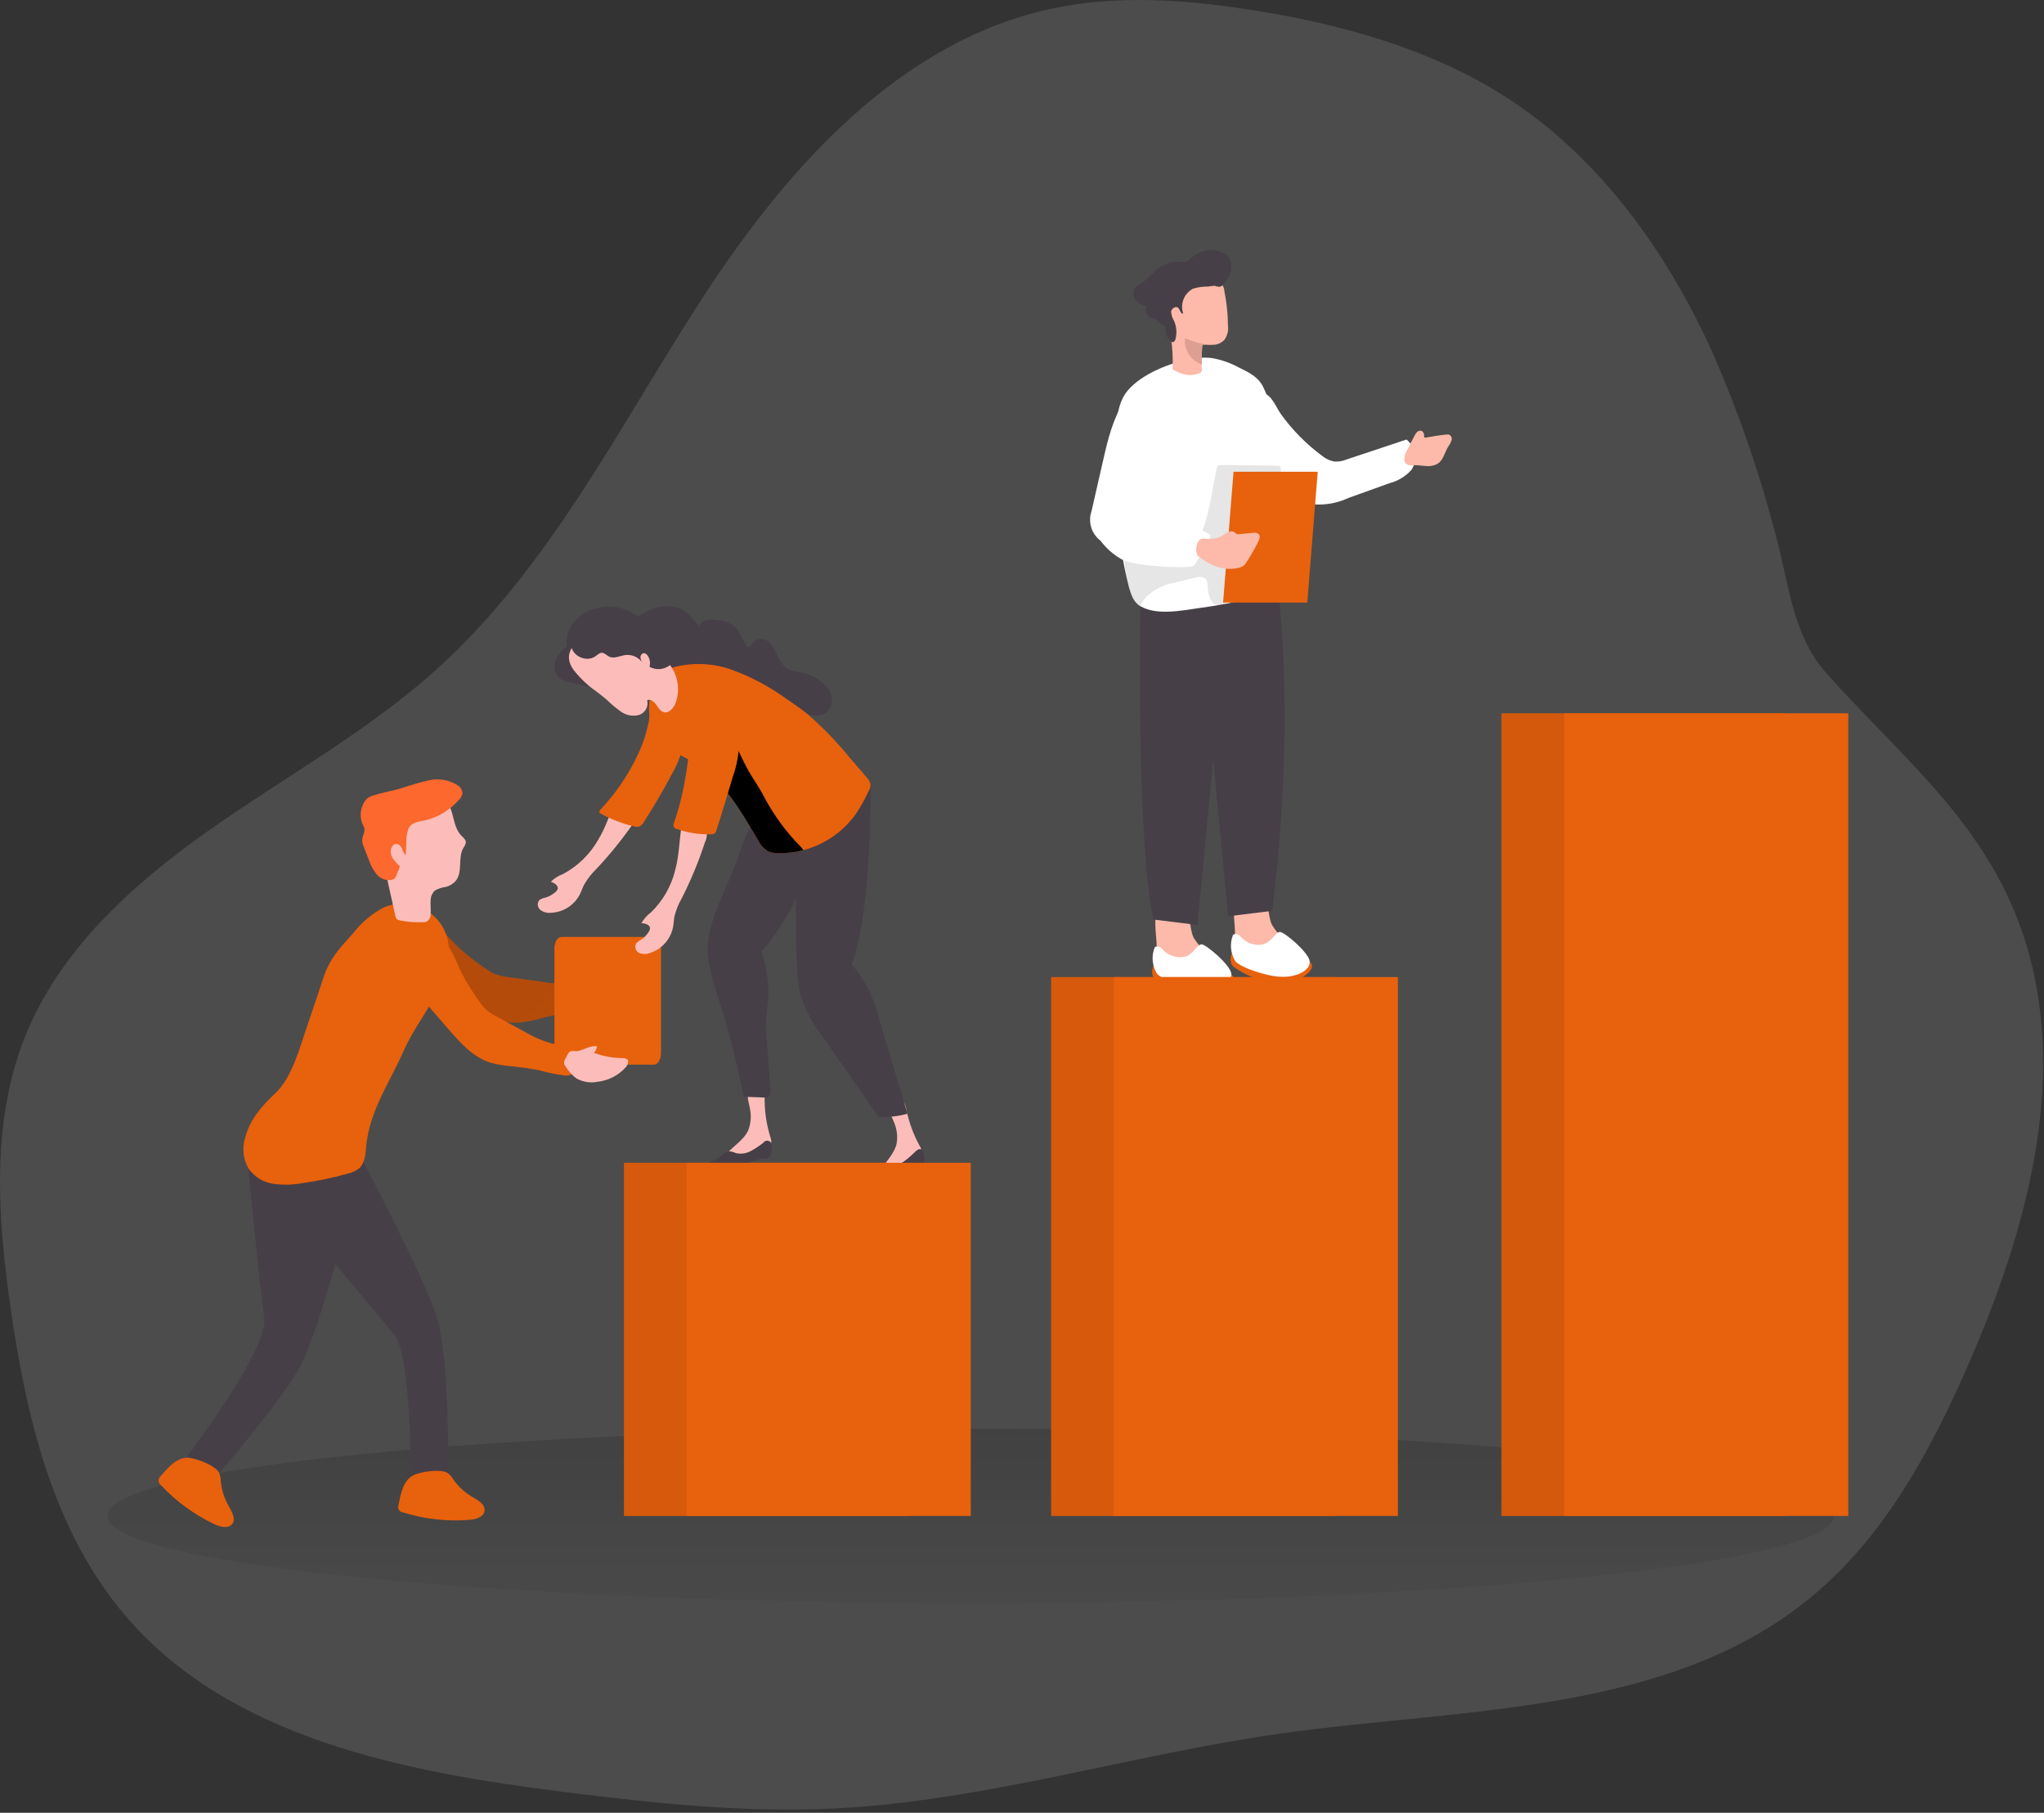<svg width="353" height="313" viewBox="0 0 353 313" fill="none" xmlns="http://www.w3.org/2000/svg">
<rect x="0" y="0" width="353" height="313" fill="#333333" stroke="none"/>
<g clip-path="url(#clip0)">
<path opacity="0.18" d="M296.08 61.59C288.14 43.77 276.33 27.16 259.91 16.65C246.97 8.41 231.8 4.22 216.63 1.8C205.08 -0.05 193.18 -0.95 181.74 1.47C155.74 6.98 136.27 28.54 121.74 50.8C107.21 73.06 95.24 97.63 75.52 115.46C63.52 126.3 49.18 134.13 35.96 143.46C22.74 152.79 10.18 164.16 4.24 179.2C-1.54 193.83 -0.42 210.2 1.82 225.78C4.54 244.78 9.17 264.32 21.6 278.91C39.81 300.29 70.09 306 97.96 309.48C113.08 311.36 128.3 312.99 143.52 312.29C169.82 311.07 195.29 302.95 221.37 299.29C253.13 294.85 288.43 296.06 313.07 275.53C325.53 265.15 333.49 250.38 339.97 235.53C350.19 212.09 357.51 185.41 349.33 161.2C342.81 141.9 328.33 130.74 315.43 116.25C309.63 109.76 309 101.05 306.77 92.78C304.018 82.123 300.444 71.695 296.08 61.59V61.59Z" fill="#C0BEBE"/>
<path d="M167.65 276.81C249.974 276.81 316.71 270.067 316.71 261.75C316.71 253.433 249.974 246.69 167.65 246.69C85.326 246.69 18.59 253.433 18.59 261.75C18.59 270.067 85.326 276.81 167.65 276.81Z" fill="url(#paint0_linear)"/>
<path d="M228.32 78.7C228.939 79.212 229.679 79.557 230.47 79.7C231.199 79.73 231.926 79.601 232.6 79.32L242.9 75.89C243.676 76.498 244.194 77.376 244.352 78.349C244.509 79.322 244.294 80.318 243.75 81.14C242.744 82.26 241.429 83.057 239.97 83.43L232.9 85.97C231.268 86.737 229.485 87.128 227.682 87.116C225.879 87.104 224.102 86.689 222.48 85.9C220.37 85.2 218.06 84.33 217.05 82.35C216.04 80.37 216.77 77.74 216.47 75.42C216.27 73.91 215.6 72.42 215.64 70.94C215.64 69.64 216.7 67.68 218.26 67.94C219.6 68.17 220.49 70.5 221.2 71.48C223.184 74.242 225.586 76.678 228.32 78.7Z" fill="white"/>
<path d="M244.24 75.33C244.357 75.056 244.523 74.805 244.73 74.59C244.835 74.484 244.969 74.412 245.114 74.382C245.26 74.352 245.412 74.365 245.55 74.42C245.686 74.503 245.795 74.624 245.864 74.768C245.933 74.911 245.96 75.072 245.94 75.23C245.925 75.338 245.95 75.449 246.01 75.54C246.06 75.565 246.114 75.578 246.17 75.578C246.226 75.578 246.28 75.565 246.33 75.54C247.51 75.32 248.69 75.14 249.88 75.02C249.976 75.01 250.074 75.01 250.17 75.02C250.27 75.051 250.363 75.101 250.444 75.168C250.524 75.236 250.59 75.318 250.637 75.412C250.685 75.505 250.713 75.607 250.721 75.712C250.728 75.816 250.714 75.921 250.68 76.02V76.02C250.551 76.412 250.358 76.78 250.11 77.11C249.5 78.11 249.28 79.41 248.31 80.05C247.707 80.403 247.004 80.547 246.31 80.46C245.63 80.46 244.96 80.3 244.31 80.33C243.86 80.43 243.39 80.38 242.97 80.19C242.817 80.074 242.695 79.922 242.615 79.748C242.535 79.573 242.499 79.382 242.51 79.19C242.581 78.576 242.801 77.989 243.15 77.48C243.49 76.78 243.84 76.06 244.24 75.33Z" fill="#FDB9A9"/>
<path d="M215.45 152.91C219.4 152.02 218.63 157.62 219.67 159.69C220.319 160.752 221.14 161.698 222.1 162.49C223.072 163.288 223.708 164.424 223.88 165.67C223.899 165.902 223.85 166.135 223.74 166.34C223.547 166.59 223.27 166.761 222.96 166.82C220.704 167.47 218.284 167.231 216.2 166.15C215.23 165.68 214.422 164.932 213.88 164C213.453 162.992 213.248 161.904 213.28 160.81C213.24 158.48 212.16 153.65 215.45 152.91Z" fill="#FDB9A9"/>
<path d="M218.94 164.41C218.94 164.41 230.18 164.89 225.42 168.41C220.66 171.93 213.56 167.55 212.87 166.74C212.18 165.93 212.74 164.56 212.74 164.56L218.94 164.41Z" fill="#E8610D"/>
<path d="M213.36 165.98C214.36 167.2 219.64 168.84 221.97 168.68C224.3 168.52 226.4 167.42 226.17 165.91C225.94 164.4 221.82 160.91 221.04 160.91C220.26 160.91 219.65 162.71 218.04 163.08C217.343 163.194 216.629 163.13 215.964 162.892C215.299 162.654 214.706 162.251 214.24 161.72C214.103 161.519 213.898 161.374 213.662 161.313C213.427 161.253 213.177 161.28 212.96 161.39C212.654 162.131 212.53 162.935 212.6 163.734C212.669 164.533 212.93 165.303 213.36 165.98V165.98Z" fill="white"/>
<path d="M201.91 155.12C205.91 154.21 205.09 159.8 206.13 161.88C206.777 162.946 207.602 163.893 208.57 164.68C209.539 165.48 210.17 166.615 210.34 167.86C210.364 168.092 210.315 168.327 210.2 168.53C210.01 168.781 209.731 168.949 209.42 169C207.166 169.659 204.744 169.422 202.66 168.34C201.69 167.87 200.882 167.122 200.34 166.19C199.911 165.183 199.71 164.094 199.75 163C199.66 160.64 198.62 155.82 201.91 155.12Z" fill="#FDB9A9"/>
<path d="M205.41 166.59C205.41 166.59 216.64 167.06 211.88 170.59C207.12 174.12 200.02 169.73 199.33 168.93C198.64 168.13 199.2 166.74 199.2 166.74L205.41 166.59Z" fill="#E8610D"/>
<path d="M199.82 168.12C200.82 169.35 206.1 170.98 208.43 170.82C210.76 170.66 212.86 169.56 212.63 168.05C212.4 166.54 208.28 163.05 207.51 163.05C206.74 163.05 206.11 164.85 204.51 165.22C203.813 165.334 203.099 165.27 202.434 165.032C201.769 164.794 201.176 164.391 200.71 163.86C200.574 163.661 200.37 163.518 200.137 163.458C199.903 163.397 199.656 163.423 199.44 163.53C199.131 164.27 199.004 165.073 199.07 165.871C199.136 166.67 199.393 167.441 199.82 168.12V168.12Z" fill="white"/>
<path d="M212.09 104.18L206.81 159.71L199.21 158.77C196.21 145.22 196.94 104.68 196.94 104.68L212.09 104.18Z" fill="#473F47"/>
<path d="M206.81 102.68L212.09 158.21L219.71 157.27C224.06 122.13 220.48 100.27 220.48 100.27L206.81 102.68Z" fill="#473F47"/>
<path d="M219.81 82.59C219.9 81.59 220.17 80.59 220.28 79.53C220.53 77.434 220.49 75.314 220.16 73.23C219.797 71.01 219.124 68.852 218.16 66.82C217.28 65.05 215.69 64.3 213.91 63.43C212.417 62.619 210.797 62.068 209.12 61.8C207.937 61.691 206.744 61.758 205.58 62C202 62.68 197.27 64.53 194.82 67.36C192.98 69.48 192.82 72.52 192.71 75.36C192.63 79.24 192.71 83.117 192.95 86.99C192.95 87.56 193.02 88.12 193.06 88.68C193.26 92.977 193.9 97.243 194.97 101.41C195.35 102.7 195.75 103.99 196.97 104.68C199.78 106.31 204.07 105.42 207.1 104.99C211.1 104.42 215.25 103.83 218.81 101.88C219.559 101.56 220.164 100.977 220.51 100.24C220.684 99.327 220.565 98.382 220.17 97.54C218.96 93.54 219.9 89.4 219.9 85.35C219.9 84.62 219.81 83.87 219.81 83.13C219.795 82.95 219.795 82.77 219.81 82.59V82.59Z" fill="white"/>
<path opacity="0.1" d="M208.57 101.24C208.601 100.811 208.492 100.383 208.26 100.02C207.81 99.46 206.94 99.58 206.26 99.76L201.73 100.88C200.03 101.3 197.4 102.98 196.96 104.68C195.22 103.46 194.77 101.41 194.45 99.31C194.13 97.21 194.11 93.12 193.73 91.03C195.925 92.61 198.537 93.507 201.24 93.61C203.81 93.67 207.04 93.61 207.97 90.8C209.04 87.56 209.42 84.16 210.13 80.8C210.148 80.639 210.222 80.491 210.34 80.38C210.458 80.301 210.6 80.269 210.74 80.29L220.51 80.4C220.661 80.386 220.813 80.414 220.95 80.48C221.24 80.65 221.24 81.06 221.19 81.38C220.823 83.588 219.716 85.605 218.05 87.1C217.674 87.349 217.35 87.669 217.098 88.044C216.846 88.418 216.67 88.838 216.58 89.28C216.4 90.5 216.45 91.8 216.32 93.03C216.109 95.635 215.54 98.2 214.63 100.65C213.24 104.18 208.83 106.9 208.57 101.24Z" fill="#020202"/>
<path d="M211.23 104.05H225.77L227.57 81.45H213.03L211.23 104.05Z" fill="#E8610D"/>
<path d="M212.07 56.22C212.062 55.157 211.999 54.096 211.88 53.04C211.77 52.04 211.63 51.18 211.45 50.27C211.44 49.998 211.372 49.731 211.249 49.487C211.127 49.244 210.953 49.03 210.74 48.86C209.313 47.991 207.671 47.54 206 47.56C205.368 47.52 204.735 47.61 204.14 47.825C203.545 48.04 203 48.375 202.54 48.81C201.95 49.528 201.6 50.413 201.54 51.34C201.28 53.67 201.89 55.99 202.23 58.34C202.493 60.137 202.587 61.955 202.51 63.77C203.39 64.338 204.396 64.681 205.44 64.77C205.93 64.763 206.416 64.678 206.88 64.52C206.998 64.518 207.113 64.487 207.216 64.43C207.319 64.373 207.406 64.291 207.47 64.192C207.535 64.094 207.574 63.981 207.584 63.864C207.594 63.746 207.576 63.628 207.53 63.52C207.52 63.33 207.52 63.14 207.53 62.95V62.95C207.45 61.887 207.47 60.819 207.59 59.76C207.59 59.672 207.622 59.586 207.68 59.52C207.752 59.5 207.828 59.5 207.9 59.52H208.2C208.729 59.57 209.261 59.57 209.79 59.52C210.422 59.452 211.008 59.157 211.44 58.69C211.967 57.982 212.194 57.094 212.07 56.22V56.22Z" fill="#FDB9A9"/>
<path d="M209.92 49.41C210.3 49.48 210.62 49.61 210.92 49.41C211.257 49.118 211.553 48.782 211.8 48.41C212.389 47.619 212.68 46.645 212.62 45.66C212.611 45.216 212.479 44.784 212.24 44.41C211.972 44.084 211.629 43.826 211.24 43.66C210.475 43.29 209.628 43.122 208.78 43.17C207.544 43.331 206.392 43.881 205.49 44.74C205.3 44.942 205.068 45.099 204.81 45.2C204.573 45.25 204.327 45.25 204.09 45.2C202.521 45.065 200.961 45.545 199.74 46.54C199.113 47.217 198.445 47.855 197.74 48.45C196.96 48.98 196.32 49.19 195.94 49.86C195.787 50.181 195.726 50.538 195.765 50.891C195.804 51.245 195.941 51.58 196.16 51.86C196.628 52.389 197.263 52.742 197.96 52.86C197.807 53.258 197.817 53.7 197.99 54.09C198.162 54.48 198.482 54.786 198.88 54.94H198.96C199.244 54.98 199.519 55.071 199.77 55.21C199.94 55.34 200.02 55.55 200.19 55.69C200.6 56.02 201.13 56.14 201.3 56.69C201.349 56.934 201.372 57.182 201.37 57.43C201.396 57.8 201.544 58.152 201.79 58.43C201.95 58.6 202.23 59.04 202.47 59.08C202.71 59.12 202.91 58.85 202.99 58.61C203.279 57.556 203.201 56.435 202.77 55.43C202.47 54.939 202.291 54.384 202.25 53.81C202.31 53.25 203.08 52.81 203.45 53.13C203.82 53.45 203.89 54.28 204.34 54.13C204.062 53.329 204.082 52.454 204.396 51.667C204.71 50.879 205.297 50.23 206.05 49.84C206.882 49.586 207.75 49.464 208.62 49.48C209.035 49.398 209.457 49.351 209.88 49.34L209.92 49.41Z" fill="#473F47"/>
<path d="M208.24 59.49C207.009 59.255 205.806 58.893 204.65 58.41C204.547 59.386 204.783 60.368 205.319 61.191C205.854 62.014 206.656 62.628 207.59 62.93V62.93C207.518 61.867 207.542 60.799 207.66 59.74C207.658 59.651 207.69 59.565 207.75 59.5C207.785 59.485 207.822 59.477 207.86 59.477C207.898 59.477 207.935 59.485 207.97 59.5H208.24V59.49Z" fill="#DE9F93"/>
<path d="M190.24 80.67L188.51 88.25C188.195 89.154 188.174 90.134 188.451 91.05C188.728 91.966 189.287 92.772 190.05 93.35C191.033 94.659 192.271 95.754 193.69 96.57C194.678 97.008 195.726 97.291 196.8 97.41C199.628 97.841 202.492 97.999 205.35 97.88C205.577 97.887 205.803 97.843 206.01 97.75C206.217 97.623 206.386 97.444 206.5 97.23C207.508 95.721 208.371 94.121 209.08 92.45C206.786 90.903 204.266 89.723 201.61 88.95C201.074 88.849 200.577 88.603 200.17 88.24C199.898 87.906 199.718 87.506 199.65 87.08C198.53 82.23 201.13 76.83 199.04 72.31C197.86 69.74 195.33 66.97 193.47 70.42C191.78 73.56 191.03 77.22 190.24 80.67Z" fill="white"/>
<path d="M211.06 92.51C211.373 92.27 211.708 92.059 212.06 91.88C212.232 91.786 212.424 91.737 212.62 91.737C212.816 91.737 213.008 91.786 213.18 91.88C213.34 91.99 213.46 92.17 213.64 92.23C213.765 92.26 213.895 92.26 214.02 92.23L216.33 92C216.513 91.955 216.703 91.952 216.887 91.992C217.07 92.032 217.243 92.113 217.39 92.23C217.69 92.58 217.51 93.11 217.31 93.51C216.708 94.716 216.04 95.887 215.31 97.02C215.172 97.248 215.003 97.457 214.81 97.64C214.543 97.84 214.236 97.98 213.91 98.05C212.718 98.326 211.474 98.274 210.31 97.9C209.154 97.522 208.076 96.935 207.13 96.17C206.986 96.076 206.864 95.954 206.77 95.81C206.678 95.64 206.623 95.453 206.61 95.26C206.5 94.37 206.78 92.92 207.94 92.99C209.004 93.2 210.108 93.03 211.06 92.51V92.51Z" fill="#FDB9A9"/>
<path d="M308.37 123.16H259.3V261.75H308.37V123.16Z" fill="#E8610D"/>
<path d="M230.6 168.71H181.53V261.75H230.6V168.71Z" fill="#E8610D"/>
<path d="M156.83 200.77H107.76V261.75H156.83V200.77Z" fill="#E8610D"/>
<path d="M308.37 123.16H259.3V261.75H308.37V123.16Z" fill="url(#paint1_linear)"/>
<path d="M230.6 168.71H181.53V261.75H230.6V168.71Z" fill="url(#paint2_linear)"/>
<path d="M156.83 200.77H107.76V261.75H156.83V200.77Z" fill="url(#paint3_linear)"/>
<path d="M67.31 160.14C69.72 157.3 73.05 158.77 75.7 160.36C77.13 161.21 78.24 162.76 79.5 163.88C80.987 165.207 82.571 166.421 84.24 167.51C84.592 167.751 84.963 167.962 85.35 168.14C86.113 168.44 86.914 168.632 87.73 168.71L93.19 169.47C94.914 169.793 96.673 169.877 98.42 169.72C99.399 169.471 100.412 169.379 101.42 169.45C102.87 169.71 103.21 170.85 103.35 172.12C103.49 173.39 103.62 173.65 102.51 174.12C100.999 174.503 99.456 174.748 97.9 174.85C96.46 175.11 95.02 175.4 93.6 175.77C92.264 176.179 90.891 176.45 89.5 176.58C86.4 176.73 83.5 175.2 80.78 173.72L70.46 168.1C67.74 166.6 64.72 163.21 67.31 160.14Z" fill="#E8610D"/>
<path d="M67.31 160.14C69.72 157.3 73.05 158.77 75.7 160.36C77.13 161.21 78.24 162.76 79.5 163.88C80.987 165.207 82.571 166.421 84.24 167.51C84.592 167.751 84.963 167.962 85.35 168.14C86.113 168.44 86.914 168.632 87.73 168.71L93.19 169.47C94.914 169.793 96.673 169.877 98.42 169.72C99.399 169.471 100.412 169.379 101.42 169.45C102.87 169.71 103.21 170.85 103.35 172.12C103.49 173.39 103.62 173.65 102.51 174.12C100.999 174.503 99.456 174.748 97.9 174.85C96.46 175.11 95.02 175.4 93.6 175.77C92.264 176.179 90.891 176.45 89.5 176.58C86.4 176.73 83.5 175.2 80.78 173.72L70.46 168.1C67.74 166.6 64.72 163.21 67.31 160.14Z" fill="url(#paint4_linear)"/>
<path d="M102.94 169.41C102.59 169.61 102.04 169.63 101.74 169.93C101.44 170.23 101.44 171.01 101.38 171.42C101.311 171.717 101.35 172.029 101.49 172.3C101.591 172.424 101.712 172.529 101.85 172.61C102.589 173.207 103.439 173.652 104.35 173.92C105.601 174.113 106.879 173.858 107.96 173.2C109.671 172.331 110.999 170.86 111.69 169.07C111.84 168.62 111.88 168 111.45 167.78C111.157 167.691 110.842 167.719 110.57 167.86C108.996 168.43 107.334 168.721 105.66 168.72C105.832 168.322 105.857 167.875 105.73 167.46C104.6 167.76 103.91 168.79 102.94 169.41Z" fill="#FCBDBA"/>
<path d="M114.13 163.8V181.8C114.13 182.9 113.6 183.8 112.95 183.8H96.95C96.3 183.8 95.78 182.91 95.78 181.8V163.8C95.78 162.7 96.3 161.8 96.95 161.8H112.95C113.6 161.81 114.13 162.7 114.13 163.8Z" fill="#E8610D"/>
<path d="M114.13 163.8V181.8C114.13 182.9 113.6 183.8 112.95 183.8H96.95C96.3 183.8 95.78 182.91 95.78 181.8V163.8C95.78 162.7 96.3 161.8 96.95 161.8H112.95C113.6 161.81 114.13 162.7 114.13 163.8Z" fill="#E8610D"/>
<path d="M50.24 209.18C50.24 209.18 65.52 227.18 68.24 230.72C70.96 234.26 70.98 255.21 70.98 255.21H77.44C77.44 255.21 77.65 234.44 75.44 227.39C73.23 220.34 61.35 197.92 61.35 197.92L50.24 209.18Z" fill="#473F47"/>
<path d="M42.85 201.41C42.85 201.41 44.85 222.14 45.63 227.55C46.41 232.96 32.31 251.47 32.31 251.47L37.8 254.41C37.8 254.41 47.98 242.7 51.71 236.2C55.44 229.7 62.62 200.65 62.62 200.65C52.78 196.01 42.85 201.41 42.85 201.41Z" fill="#473F47"/>
<path d="M75.89 170.41C74.13 174.3 71.44 177.53 69.73 181.41C67.32 186.9 63.85 191.7 63.25 197.85C63.11 199.25 63.05 200.85 61.98 201.77C61.435 202.188 60.803 202.479 60.13 202.62C57.541 203.352 54.905 203.907 52.24 204.28C50.591 204.588 48.903 204.632 47.24 204.41C45.544 204.163 44.016 203.253 42.99 201.88C42.503 201.073 42.193 200.172 42.079 199.236C41.965 198.3 42.051 197.35 42.33 196.45C43.18 193.27 45.19 190.97 47.54 188.78C50.54 185.95 51.88 180.48 53.2 176.71C54.13 174.05 55 171.37 55.89 168.71C56.97 165.46 58.73 163.63 61.04 161.08C62.44 159.264 64.213 157.771 66.24 156.7C67.474 156.164 68.823 155.944 70.163 156.061C71.504 156.178 72.793 156.628 73.916 157.37C75.038 158.112 75.958 159.123 76.591 160.31C77.224 161.498 77.55 162.824 77.54 164.17C77.488 165.38 77.272 166.578 76.9 167.73C76.629 168.647 76.291 169.542 75.89 170.41V170.41Z" fill="#E8610D"/>
<path d="M77 138.35C75.11 136.47 71.69 137.35 69.5 138.06C68.868 138.22 68.262 138.47 67.7 138.8C66.935 139.33 66.313 140.041 65.89 140.87C65.371 141.744 65.031 142.713 64.89 143.72C64.73 145.069 64.88 146.438 65.33 147.72C65.829 148.573 66.241 149.475 66.56 150.41C67.13 152.97 67.71 155.53 68.27 158.1C68.302 158.329 68.399 158.544 68.55 158.72C68.703 158.831 68.882 158.9 69.07 158.92C70.385 159.188 71.729 159.292 73.07 159.23C73.301 159.242 73.531 159.198 73.74 159.1C73.951 158.952 74.12 158.751 74.231 158.518C74.341 158.285 74.389 158.027 74.37 157.77C74.44 157 74.31 156.23 74.37 155.46C74.38 154.819 74.642 154.208 75.1 153.76C75.702 153.432 76.36 153.218 77.04 153.13C77.708 152.95 78.305 152.569 78.75 152.04C79.94 150.49 79.04 148.1 80.03 146.39C80.251 146.116 80.396 145.788 80.45 145.44C80.45 144.98 80.03 144.64 79.7 144.31C78.04 142.63 78.56 139.93 77 138.35Z" fill="#FCBDBA"/>
<path d="M70.05 147.69C69.77 147.347 69.56 146.953 69.43 146.53C69.359 146.312 69.227 146.119 69.05 145.974C68.873 145.828 68.658 145.737 68.43 145.71C68.238 145.732 68.057 145.808 67.908 145.931C67.759 146.053 67.649 146.216 67.59 146.4C67.491 146.697 67.462 147.013 67.503 147.323C67.545 147.633 67.657 147.929 67.83 148.19C68.179 148.71 68.6 149.178 69.08 149.58L68.48 151.09C68.42 151.274 68.329 151.447 68.21 151.6C68.04 151.763 67.829 151.877 67.6 151.93C67.133 152.005 66.655 151.958 66.211 151.793C65.768 151.628 65.375 151.352 65.07 150.99C64.48 150.255 64.023 149.422 63.72 148.53L62.72 145.94C62.21 144.69 63 144.21 62.95 143.04C62.898 142.85 62.813 142.671 62.7 142.51C62.429 141.947 62.288 141.33 62.288 140.705C62.288 140.08 62.429 139.463 62.7 138.9C62.882 138.451 63.179 138.058 63.56 137.76C63.846 137.572 64.16 137.43 64.49 137.34C66.03 136.84 67.64 136.58 69.19 136.14C70.804 135.582 72.447 135.108 74.11 134.72C75.796 134.351 77.56 134.659 79.02 135.58C79.263 135.724 79.466 135.925 79.614 136.166C79.762 136.406 79.85 136.678 79.87 136.96C79.781 137.447 79.531 137.891 79.16 138.22C77.738 139.8 75.902 140.95 73.86 141.54C72.86 141.83 71.24 141.82 70.65 142.88C69.98 144.1 70.24 146.32 70.05 147.69Z" fill="#FC682D"/>
<path d="M69.67 160.33C72.92 158.51 75.52 161.05 77.45 163.46C78.45 164.76 78.99 166.61 79.78 168.1C80.71 169.86 81.769 171.548 82.95 173.15C83.192 173.505 83.463 173.84 83.76 174.15C84.358 174.699 85.032 175.161 85.76 175.52L90.6 178.14C92.105 179.044 93.727 179.737 95.42 180.2C96.417 180.309 97.389 180.58 98.3 181C99.57 181.75 99.49 182.93 99.17 184.17C98.85 185.41 98.9 185.7 97.7 185.72C96.15 185.536 94.618 185.225 93.12 184.79C91.7 184.53 90.24 184.31 88.78 184.15C87.385 184.063 86.001 183.838 84.65 183.48C81.65 182.48 79.52 180.08 77.48 177.74L69.79 168.86C67.81 166.52 66.17 162.29 69.67 160.33Z" fill="#E8610D"/>
<path d="M99.8 181.49C99.4 181.55 98.87 181.37 98.49 181.55C98.11 181.73 97.83 182.46 97.63 182.83C97.461 183.079 97.389 183.382 97.43 183.68C97.479 183.831 97.553 183.973 97.65 184.1C98.137 184.916 98.779 185.63 99.54 186.2C100.642 186.82 101.928 187.029 103.17 186.79C105.078 186.582 106.84 185.669 108.11 184.23C108.41 183.86 108.66 183.29 108.34 182.94C108.221 182.845 108.085 182.776 107.939 182.734C107.793 182.693 107.641 182.681 107.49 182.7C105.813 182.684 104.151 182.376 102.58 181.79C102.88 181.479 103.06 181.071 103.09 180.64C101.93 180.51 100.92 181.23 99.8 181.49Z" fill="#FCBDBA"/>
<path d="M32.33 251.7C33.74 251.7 37.14 252.99 37.83 254.27C38.03 254.745 38.132 255.255 38.13 255.77C38.271 257.276 38.739 258.733 39.5 260.04C40.06 261.04 40.77 262.3 40.1 263.14C39.43 263.98 38.1 263.66 37.1 263.21C33.586 261.557 30.419 259.249 27.77 256.41C27.683 256.352 27.608 256.278 27.55 256.19C27.411 255.98 27.357 255.725 27.398 255.477C27.439 255.229 27.571 255.005 27.77 254.85C28.91 253.52 30.46 251.69 32.33 251.7Z" fill="#E8610D"/>
<path d="M71.24 254.81C72.47 254.1 76.08 253.57 77.31 254.34C77.72 254.649 78.061 255.041 78.31 255.49C79.188 256.709 80.313 257.731 81.61 258.49C82.61 259.05 83.84 259.81 83.68 260.88C83.52 261.95 82.19 262.33 81.12 262.42C77.237 262.737 73.329 262.302 69.61 261.14C69.496 261.129 69.384 261.099 69.28 261.05C69.169 260.996 69.07 260.92 68.988 260.827C68.906 260.734 68.843 260.626 68.803 260.509C68.763 260.392 68.747 260.268 68.755 260.145C68.763 260.022 68.795 259.901 68.85 259.79V259.79C69.16 258.1 69.59 255.74 71.24 254.81Z" fill="#E8610D"/>
<path d="M98.76 107.88C99.78 106.442 101.292 105.428 103.01 105.03C104.092 104.727 105.225 104.654 106.336 104.818C107.447 104.982 108.512 105.378 109.46 105.98C109.699 106.197 110.007 106.321 110.33 106.33C110.534 106.278 110.722 106.179 110.88 106.04C112.404 104.96 114.277 104.489 116.13 104.72C118.36 104.99 119.3 106.5 120.73 108.07C120.868 107.809 121.064 107.583 121.304 107.409C121.543 107.236 121.819 107.12 122.11 107.07C122.692 106.97 123.288 106.97 123.87 107.07C124.776 107.125 125.656 107.393 126.44 107.85C127.66 108.7 128.08 110.28 128.92 111.52C128.949 111.58 128.991 111.632 129.043 111.674C129.095 111.715 129.155 111.745 129.22 111.76C129.34 111.748 129.451 111.691 129.53 111.6C129.761 111.273 130.015 110.962 130.29 110.67C130.673 110.405 131.136 110.283 131.6 110.323C132.063 110.363 132.498 110.564 132.83 110.89C133.472 111.562 133.969 112.358 134.29 113.23C134.614 114.103 135.188 114.861 135.94 115.41C136.518 115.72 137.149 115.92 137.8 116C139.687 116.25 141.43 117.139 142.74 118.52C143.339 119.219 143.669 120.109 143.67 121.03C143.662 121.487 143.535 121.933 143.302 122.326C143.069 122.719 142.737 123.044 142.34 123.27C140.44 124.27 138.12 122.27 136.06 122.84C134 123.41 130.77 122.79 128.62 122.01C126.88 121.37 125.03 120.53 123.25 121.01C122.703 121.25 122.123 121.408 121.53 121.48C121.088 121.452 120.657 121.337 120.26 121.14C119.038 120.683 117.894 120.038 116.87 119.23C114.93 117.59 113.87 114.97 111.58 113.8C110.925 113.463 110.206 113.268 109.471 113.226C108.735 113.185 107.999 113.299 107.31 113.56C106.73 113.79 106.2 114.12 105.61 114.33C104.922 114.569 104.198 114.691 103.47 114.69C102.575 114.768 101.674 114.65 100.83 114.344C99.985 114.039 99.218 113.553 98.58 112.92C97.4 111.56 97.81 109.31 98.76 107.88Z" fill="#473F47"/>
<path d="M96.24 113.41C95.858 113.983 95.694 114.674 95.776 115.358C95.859 116.042 96.183 116.674 96.69 117.14C97.177 117.458 97.726 117.669 98.3 117.76L101.71 118.57L100.44 115.11C100.135 114.49 100.054 113.783 100.21 113.11C100.368 112.763 100.617 112.465 100.93 112.246C101.243 112.028 101.609 111.898 101.99 111.87C102.749 111.83 103.511 111.83 104.27 111.87C104.374 111.88 104.48 111.863 104.576 111.821C104.672 111.779 104.756 111.713 104.82 111.63C104.93 111.39 104.7 111.12 104.48 110.96C101.76 109.03 97.81 110.77 96.24 113.41Z" fill="#473F47"/>
<path d="M129.56 191.67C129.77 192.85 129.649 194.065 129.21 195.18C128.5 196.73 126.95 197.69 125.77 198.92C125.641 199.025 125.538 199.158 125.467 199.309C125.396 199.459 125.359 199.624 125.36 199.79C125.406 199.941 125.494 200.075 125.615 200.176C125.736 200.278 125.883 200.341 126.04 200.36C126.354 200.381 126.669 200.329 126.96 200.21C128.339 199.654 129.748 199.177 131.18 198.78C131.9 198.63 132.75 198.49 133.08 197.84C133.261 197.292 133.228 196.696 132.99 196.17C132.378 194.132 132.062 192.017 132.05 189.89C132.088 189.363 132.023 188.833 131.86 188.33C131.78 188.158 131.666 188.004 131.526 187.877C131.386 187.749 131.222 187.65 131.043 187.586C130.865 187.522 130.676 187.494 130.486 187.503C130.297 187.512 130.111 187.559 129.94 187.64C129.73 187.737 129.548 187.885 129.41 188.07C128.75 188.98 129.44 190.68 129.56 191.67Z" fill="#FCBDBA"/>
<path d="M154.48 193.98C154.923 195.094 155.048 196.309 154.84 197.49C154.46 199.16 153.13 200.4 152.22 201.85C152.116 201.981 152.043 202.133 152.005 202.295C151.967 202.458 151.965 202.627 152 202.79C152.072 202.93 152.186 203.044 152.326 203.118C152.465 203.191 152.624 203.22 152.78 203.2C153.091 203.156 153.388 203.044 153.65 202.87C154.886 202.051 156.168 201.303 157.49 200.63C158.17 200.33 158.98 200.02 159.17 199.31C159.231 198.739 159.078 198.165 158.74 197.7C157.728 195.814 156.991 193.794 156.55 191.7C156.479 191.176 156.31 190.67 156.05 190.21C155.821 189.909 155.484 189.71 155.109 189.655C154.735 189.601 154.355 189.696 154.05 189.92C153.867 190.061 153.72 190.242 153.62 190.45C153.14 191.52 154.16 193.04 154.48 193.98Z" fill="#FCBDBA"/>
<path d="M145.85 136.74C145.85 136.74 138.09 157.21 131.52 164.32C132.081 166.049 132.459 167.832 132.65 169.64C132.92 172.64 132.12 175.43 132.33 178.35L133.05 188.14C133.05 188.59 133.05 189.14 132.71 189.37C132.47 189.493 132.197 189.538 131.93 189.5L128.43 189.37C127.299 183.626 125.843 177.95 124.07 172.37C123.268 170.139 122.672 167.84 122.29 165.5C121.65 160.36 124.71 154.96 126.6 150.29C127.75 147.47 128.74 143.42 130.7 141.03C132.34 139.03 135.33 139.09 137.89 138.75C139.818 138.5 141.688 137.922 143.42 137.04C143.77 136.797 144.175 136.642 144.598 136.59C145.021 136.538 145.451 136.589 145.85 136.74V136.74Z" fill="#473F47"/>
<path d="M150.35 135.57C150.35 135.57 150.61 157.46 147.09 166.47C148.238 167.88 149.243 169.401 150.09 171.01C150.713 172.35 151.218 173.742 151.6 175.17L156.72 192.29C155.099 192.765 153.405 192.945 151.72 192.82L142.03 178.93C140.321 176.777 139.025 174.325 138.21 171.7C136.95 166.49 137.53 146.26 137.89 145.16C138.68 142.7 141.49 141.67 143.75 140.41C145.45 139.471 146.978 138.25 148.27 136.8C148.85 136.11 149.43 135.5 150.35 135.57Z" fill="#473F47"/>
<path d="M116.62 150.19C115.946 152.984 114.493 155.529 112.43 157.53C111.748 158.03 111.181 158.671 110.77 159.41C111.42 159.41 112.28 159.67 112.26 160.32C112.239 160.514 112.17 160.699 112.06 160.86C111.696 161.452 111.2 161.952 110.61 162.32C110.298 162.473 110.024 162.696 109.81 162.97C109.681 163.258 109.67 163.585 109.781 163.881C109.891 164.177 110.114 164.417 110.4 164.55C110.992 164.78 111.648 164.78 112.24 164.55C113.247 164.23 114.149 163.645 114.853 162.857C115.556 162.069 116.035 161.106 116.24 160.07C116.35 159.46 116.37 158.84 116.48 158.23C116.76 157.096 117.202 156.009 117.79 155C119.342 151.931 120.659 148.748 121.73 145.48C121.948 145.029 122.07 144.537 122.089 144.036C122.108 143.536 122.023 143.037 121.84 142.57C120.98 141.04 118.11 140.29 117.74 142.46C117.3 145.06 117.31 147.64 116.62 150.19Z" fill="#FCBDBA"/>
<path d="M103.29 145.03C101.868 147.521 99.771 149.56 97.24 150.91C96.45 151.202 95.73 151.658 95.13 152.25C95.74 152.45 96.5 152.92 96.3 153.54C96.229 153.72 96.112 153.879 95.96 154C95.44 154.46 94.826 154.802 94.16 155C93.799 155.05 93.456 155.188 93.16 155.4C92.956 155.638 92.854 155.947 92.877 156.26C92.899 156.572 93.044 156.864 93.28 157.07C93.774 157.473 94.405 157.667 95.04 157.61C96.097 157.586 97.128 157.278 98.025 156.718C98.922 156.159 99.653 155.368 100.14 154.43C100.41 153.88 100.6 153.29 100.88 152.74C101.467 151.732 102.191 150.81 103.03 150C105.377 147.496 107.536 144.822 109.49 142C109.822 141.624 110.074 141.185 110.23 140.709C110.387 140.232 110.444 139.729 110.4 139.23C110.01 137.52 107.46 136 106.5 137.98C105.38 140.29 104.67 142.77 103.29 145.03Z" fill="#FCBDBA"/>
<path d="M111 128.33C109.33 132.562 106.866 136.435 103.74 139.74C103.61 139.89 103.46 140.09 103.53 140.28C103.594 140.395 103.697 140.484 103.82 140.53C105.624 141.5 107.547 142.23 109.54 142.7C109.773 142.77 110.018 142.79 110.26 142.76C110.678 142.61 111.019 142.301 111.21 141.9C112.897 139.3 114.46 136.633 115.9 133.9C117.271 131.601 118.128 129.032 118.41 126.37C118.52 125.006 118.19 123.643 117.47 122.48C116.62 121.23 113.9 119.81 112.78 121.48C112.374 122.432 112.134 123.447 112.07 124.48C111.796 125.785 111.438 127.071 111 128.33V128.33Z" fill="#E8610D"/>
<path d="M111 128.33C109.33 132.562 106.866 136.435 103.74 139.74C103.61 139.89 103.46 140.09 103.53 140.28C103.594 140.395 103.697 140.484 103.82 140.53C105.624 141.5 107.547 142.23 109.54 142.7C109.773 142.77 110.018 142.79 110.26 142.76C110.678 142.61 111.019 142.301 111.21 141.9C112.897 139.3 114.46 136.633 115.9 133.9C117.271 131.601 118.128 129.032 118.41 126.37C118.52 125.006 118.19 123.643 117.47 122.48C116.62 121.23 113.9 119.81 112.78 121.48C112.374 122.432 112.134 123.447 112.07 124.48C111.796 125.785 111.438 127.071 111 128.33V128.33Z" fill="url(#paint5_linear)"/>
<path d="M150.35 135.57C150.32 135.923 150.211 136.265 150.03 136.57C149.403 137.918 148.678 139.219 147.86 140.46C145.667 143.58 142.439 145.823 138.75 146.79C137.283 147.179 135.767 147.351 134.25 147.3C133.697 147.309 133.148 147.2 132.64 146.98C131.919 146.539 131.34 145.9 130.97 145.14C128.74 141.43 126.56 137.51 123.53 134.51C122.505 133.474 121.356 132.567 120.11 131.81C118.32 130.72 116.3 129.98 114.76 128.57C113.866 127.726 113.165 126.697 112.706 125.556C112.247 124.415 112.04 123.188 112.1 121.96C112.23 119.26 113.64 115.96 116.39 115.19C119.614 114.357 123.011 114.489 126.16 115.57C129.629 116.81 132.902 118.541 135.88 120.71C137.1 121.53 138.3 122.36 139.44 123.28C142.094 125.584 144.543 128.113 146.76 130.84L149.63 134.18C150.027 134.543 150.282 135.036 150.35 135.57Z" fill="#E8610D"/>
<path d="M138.75 146.79C137.283 147.179 135.767 147.351 134.25 147.3C133.697 147.309 133.148 147.2 132.64 146.98C131.919 146.539 131.34 145.9 130.97 145.14C128.74 141.43 126.56 137.51 123.53 134.51C123.66 133.79 123.86 133.08 124.06 132.38C124.51 130.77 124.82 128.02 126.41 127.06C127.171 128.937 128.029 130.772 128.98 132.56C129.91 134.34 131.18 135.99 132.06 137.78C133.724 140.884 135.829 143.73 138.31 146.23C138.473 146.403 138.62 146.591 138.75 146.79Z" fill="url(#paint6_linear)"/>
<path d="M116.37 142.14C116.29 142.346 116.29 142.574 116.37 142.78C116.485 142.957 116.664 143.083 116.87 143.13C118.773 143.799 120.784 144.111 122.8 144.05C123.007 144.07 123.214 144.021 123.39 143.91C123.575 143.758 123.699 143.545 123.74 143.31C124.74 140.24 125.65 137.17 126.57 134.09C127.233 132.226 127.598 130.268 127.65 128.29C127.549 126.611 127.212 124.955 126.65 123.37C125.13 118.55 120.16 119.51 119.65 124.16C118.93 130.41 118.49 136.19 116.37 142.14Z" fill="#E8610D"/>
<path d="M133.24 197.98C133.297 197.797 133.285 197.6 133.208 197.425C133.13 197.251 132.992 197.11 132.819 197.029C132.645 196.949 132.448 196.934 132.265 196.987C132.081 197.041 131.923 197.159 131.82 197.32C131.128 197.868 130.389 198.354 129.61 198.77C128.825 199.187 127.914 199.301 127.05 199.09C126.598 198.853 126.087 198.756 125.58 198.81C125.349 198.91 125.138 199.052 124.96 199.23C124.308 199.803 123.569 200.269 122.77 200.61C122.424 200.717 122.111 200.91 121.86 201.17C121.784 201.248 121.738 201.351 121.73 201.46C121.73 201.73 122.07 201.85 122.33 201.89C125.17 202.29 127.98 201.23 130.68 200.28C130.981 200.159 131.297 200.081 131.62 200.05C132.1 200.05 132.71 200.13 133.02 199.66C133.232 199.127 133.308 198.55 133.24 197.98V197.98Z" fill="#473F47"/>
<path d="M159.54 199.32C159.545 199.148 159.505 198.977 159.424 198.824C159.344 198.672 159.225 198.543 159.08 198.45C158.72 198.3 158.33 198.58 158.08 198.84C157.461 199.466 156.792 200.041 156.08 200.56C155.348 201.069 154.455 201.293 153.57 201.19C153.094 201.011 152.574 200.98 152.08 201.1C151.861 201.222 151.67 201.389 151.52 201.59C150.943 202.238 150.268 202.791 149.52 203.23C149.189 203.38 148.9 203.61 148.68 203.9C148.616 203.99 148.584 204.099 148.59 204.21C148.59 204.47 148.97 204.55 149.24 204.55C152.1 204.6 154.76 203.2 157.32 201.92C157.605 201.763 157.912 201.648 158.23 201.58C158.7 201.49 159.32 201.52 159.57 201.02C159.7 200.46 159.69 199.876 159.54 199.32V199.32Z" fill="#473F47"/>
<path d="M103.02 119.41C103.6 119.86 104.19 120.31 104.75 120.79C105.527 121.551 106.363 122.25 107.25 122.88C107.693 123.196 108.201 123.411 108.737 123.51C109.272 123.608 109.823 123.588 110.35 123.45C110.869 123.286 111.304 122.928 111.567 122.452C111.829 121.975 111.898 121.416 111.76 120.89C112.34 120.65 112.96 121.15 113.32 121.67C113.68 122.19 114.03 122.81 114.64 122.97C115.51 123.2 116.27 122.32 116.64 121.48C117.129 120.19 117.225 118.784 116.918 117.439C116.61 116.093 115.911 114.869 114.91 113.92C112.75 111.92 110.79 109.13 108.03 108.05C107.069 107.706 106.05 107.554 105.03 107.6C104.099 107.587 103.178 107.803 102.35 108.23C101.796 108.573 101.291 108.99 100.85 109.47C98.85 111.41 97.24 113.06 99.03 115.63C100.157 117.088 101.503 118.363 103.02 119.41V119.41Z" fill="#FCBDBA"/>
<path d="M102.84 113.31C103.19 113.06 103.53 112.7 103.96 112.71C104.39 112.72 104.77 113.16 105.19 113.37C106.05 113.8 107.05 113.24 108 113.1C108.58 113.032 109.167 113.126 109.696 113.371C110.226 113.617 110.677 114.004 111 114.49C110.778 114.2 110.639 113.854 110.6 113.49C110.6 113.11 110.93 112.72 111.3 112.78C111.473 112.829 111.626 112.931 111.74 113.07C111.979 113.35 112.143 113.685 112.216 114.046C112.29 114.406 112.27 114.779 112.16 115.13C112.694 115.427 113.301 115.565 113.911 115.528C114.52 115.49 115.106 115.28 115.6 114.92C115.886 114.752 116.104 114.488 116.214 114.175C116.324 113.862 116.319 113.52 116.2 113.21C115.62 111.11 113.44 109.97 111.98 108.36C111.516 107.749 110.975 107.201 110.37 106.73C109.883 106.44 109.348 106.24 108.79 106.14C106.983 105.654 105.074 105.696 103.29 106.26C101.61 106.87 98.95 109.04 98.65 110.92C98.34 113.04 101.14 114.53 102.84 113.31Z" fill="#473F47"/>
<path d="M319.2 123.16H270.13V261.75H319.2V123.16Z" fill="#E8610D"/>
<path d="M241.42 168.71H192.35V261.75H241.42V168.71Z" fill="#E8610D"/>
<path d="M167.65 200.77H118.58V261.75H167.65V200.77Z" fill="#E8610D"/>
</g>
<defs>
<linearGradient id="paint0_linear" x1="167.65" y1="171.66" x2="167.65" y2="287.67" gradientUnits="userSpaceOnUse">
<stop offset="0.01"/>
<stop offset="0.08" stop-opacity="0.69"/>
<stop offset="0.21" stop-opacity="0.32"/>
<stop offset="1" stop-opacity="0"/>
</linearGradient>
<linearGradient id="paint1_linear" x1="15532.3" y1="44792.1" x2="18351.9" y2="-9886.19" gradientUnits="userSpaceOnUse">
<stop offset="0.01"/>
<stop offset="0.08" stop-opacity="0.69"/>
<stop offset="0.21" stop-opacity="0.32"/>
<stop offset="1" stop-opacity="0"/>
</linearGradient>
<linearGradient id="paint2_linear" x1="11631.5" y1="28779.4" x2="12835.4" y2="-6028.41" gradientUnits="userSpaceOnUse">
<stop offset="0.01"/>
<stop offset="0.08" stop-opacity="0.69"/>
<stop offset="0.21" stop-opacity="0.32"/>
<stop offset="1" stop-opacity="0"/>
</linearGradient>
<linearGradient id="paint3_linear" x1="7926.57" y1="18730.8" x2="8438.76" y2="-3871.04" gradientUnits="userSpaceOnUse">
<stop offset="0.01"/>
<stop offset="0.08" stop-opacity="0.69"/>
<stop offset="0.21" stop-opacity="0.32"/>
<stop offset="1" stop-opacity="0"/>
</linearGradient>
<linearGradient id="paint4_linear" x1="2950.43" y1="-3210.24" x2="4109.05" y2="-1777.32" gradientUnits="userSpaceOnUse">
<stop offset="0.01"/>
<stop offset="0.08" stop-opacity="0.69"/>
<stop offset="0.21" stop-opacity="0.32"/>
<stop offset="1" stop-opacity="0"/>
</linearGradient>
<linearGradient id="paint5_linear" x1="2491.07" y1="-4641.85" x2="2064.17" y2="-4317.63" gradientUnits="userSpaceOnUse">
<stop offset="0.01"/>
<stop offset="0.08" stop-opacity="0.69"/>
<stop offset="0.21" stop-opacity="0.32"/>
<stop offset="1" stop-opacity="0"/>
</linearGradient>
<linearGradient id="paint6_linear" x1="2051.6" y1="-3786.41" x2="2726.69" y2="-3759.15" gradientUnits="userSpaceOnUse">
<stop offset="0.01"/>
<stop offset="0.08" stop-opacity="0.69"/>
<stop offset="0.21" stop-opacity="0.32"/>
<stop offset="1" stop-opacity="0"/>
</linearGradient>
<clipPath id="clip0">
<rect width="352.84" height="312.45" fill="white"/>
</clipPath>
</defs>
</svg>
